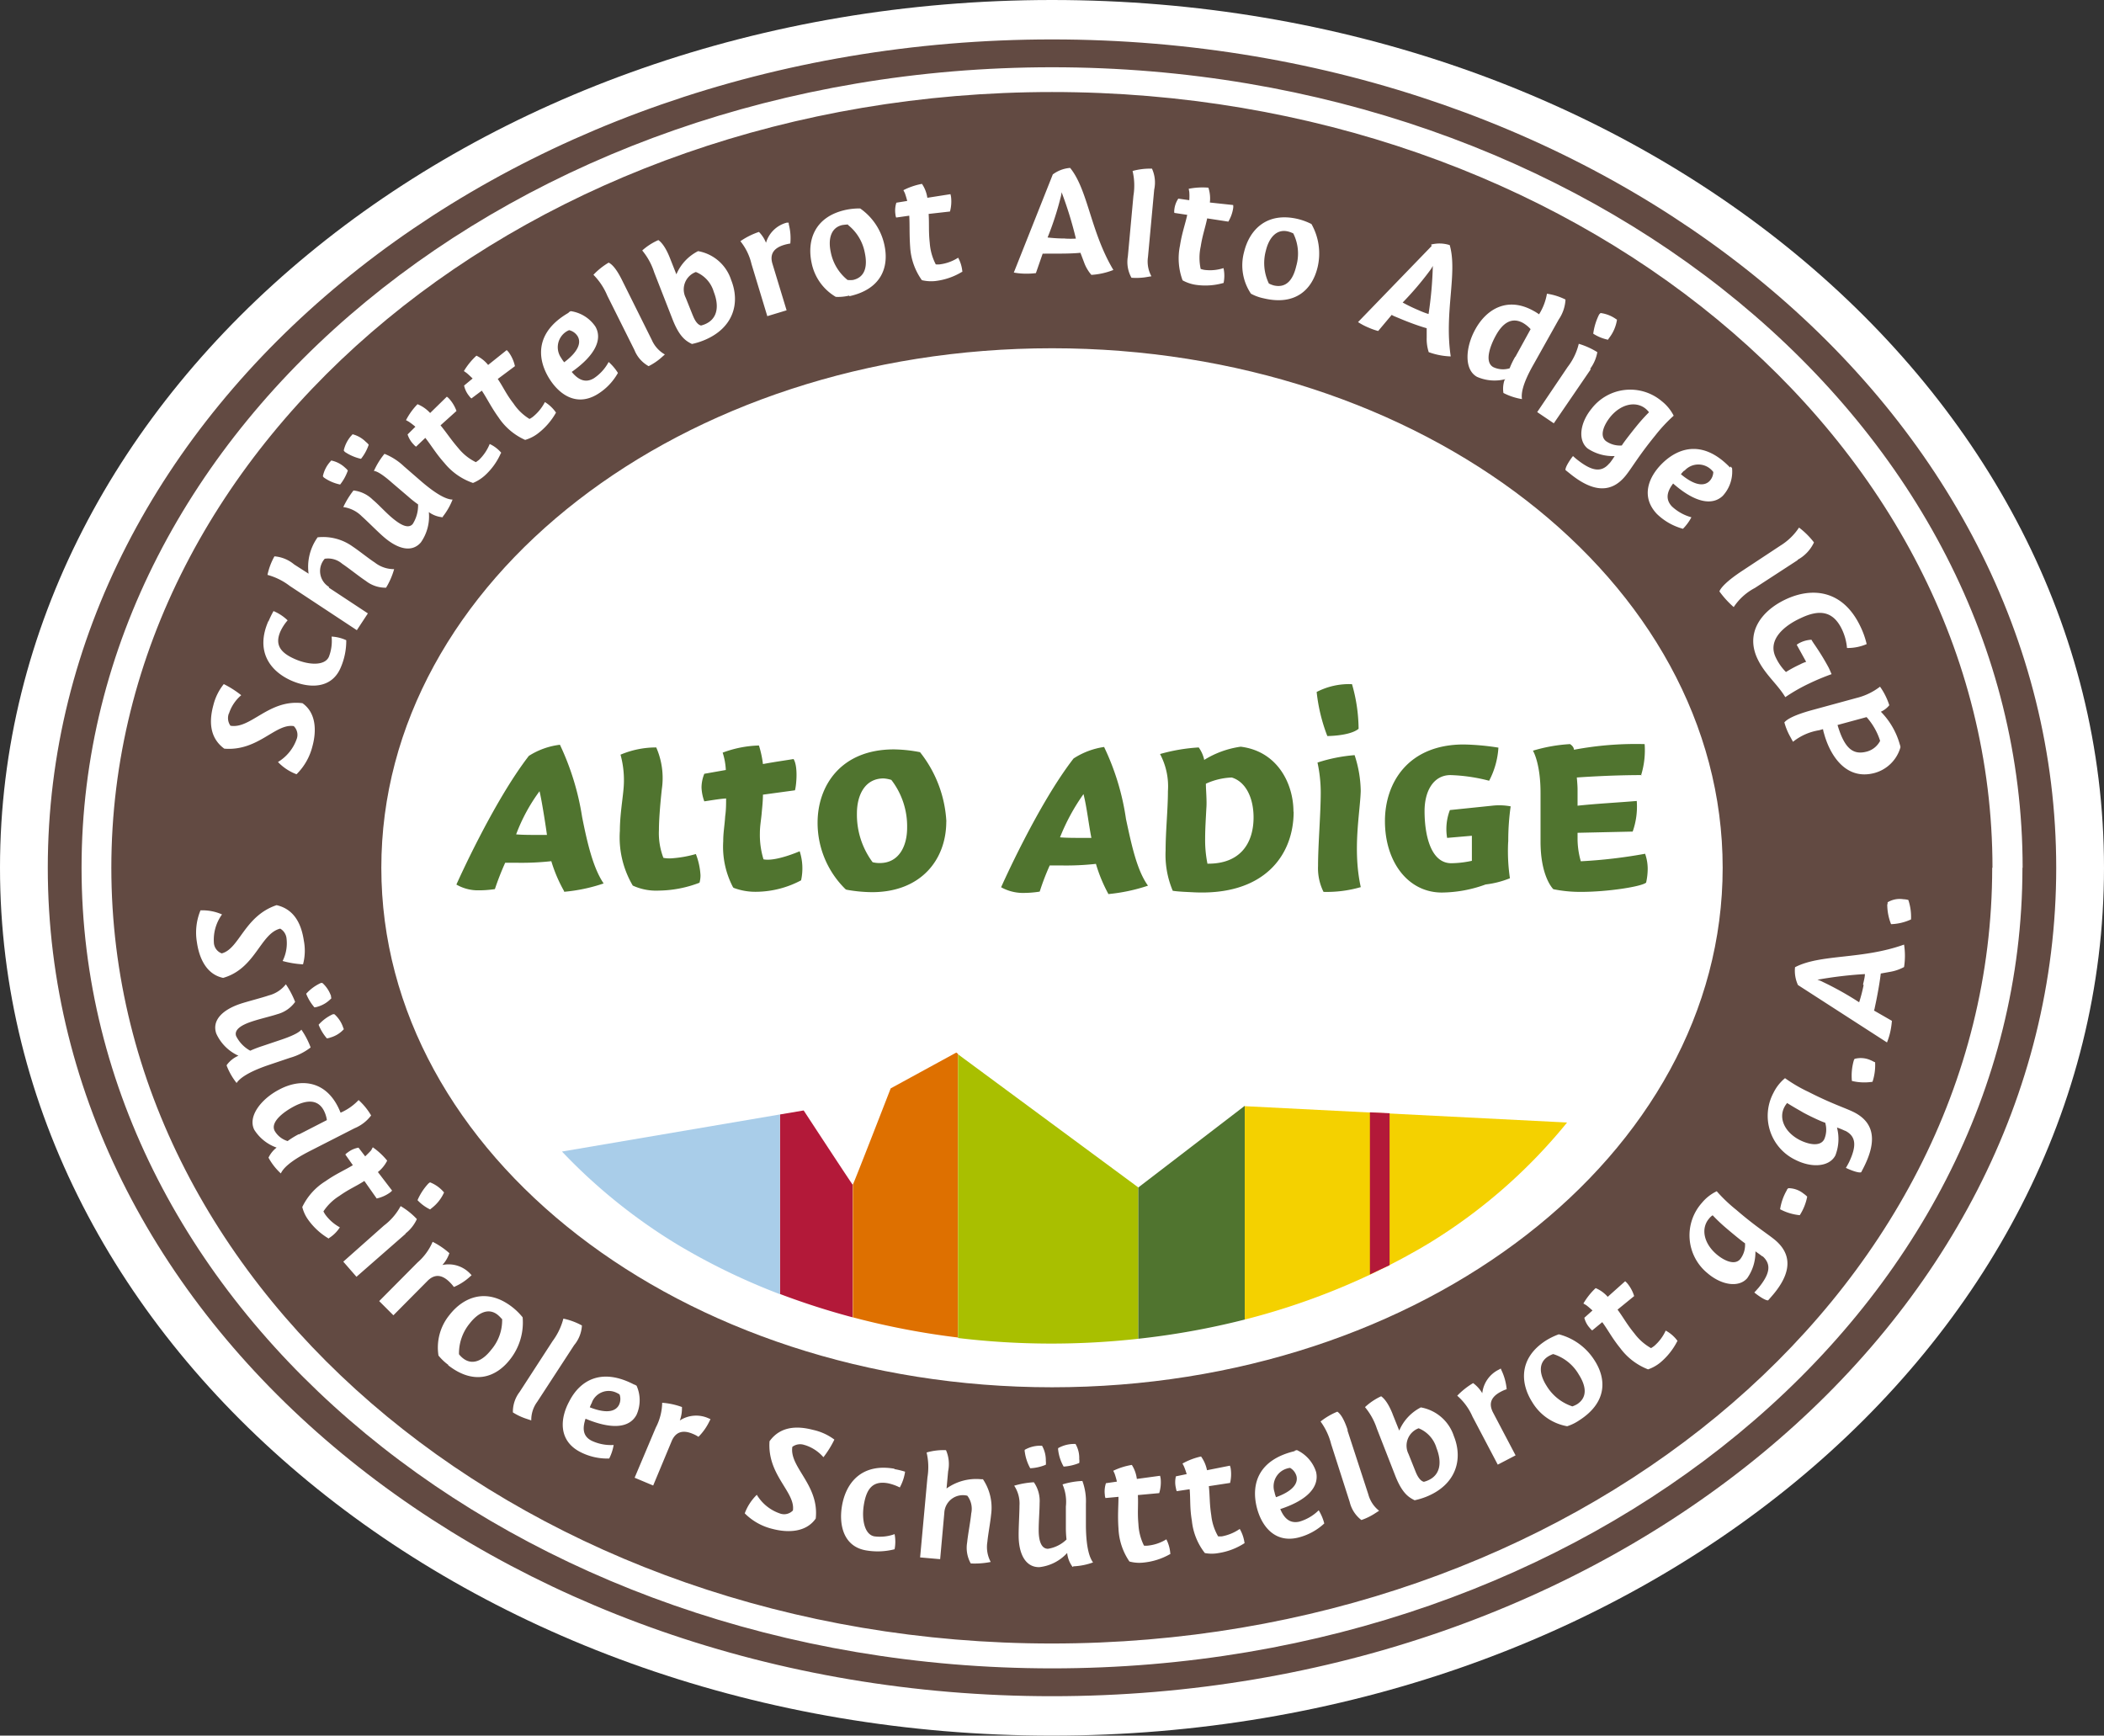<svg xmlns="http://www.w3.org/2000/svg" viewBox="0 0 226.77 187.09"><rect x="0" y="0" width="226.77" height="187.09" fill="#333333" stroke="none"/><defs><style>.cls-1{fill:#fff;}.cls-2{fill:#624a42;}.cls-3{fill:#a9cde9;}.cls-4{fill:#b31939;}.cls-5{fill:#de7000;}.cls-6{fill:#a9bf00;}.cls-7{fill:#50742f;}.cls-8{fill:#f4d100;}</style></defs><title>Element 1</title><g id="Ebene_2" data-name="Ebene 2"><g id="Ebene_1-2" data-name="Ebene 1"><path class="cls-1" d="M113.39,187.09c62.62,0,113.38-41.88,113.38-93.55S176,0,113.39,0,0,41.88,0,93.54s50.76,93.55,113.39,93.55Z"/><path class="cls-2" d="M221.62,93.54c0-49.31-48.46-89.29-108.23-89.29S5.15,44.23,5.15,93.54s48.46,89.3,108.24,89.3,108.23-40,108.23-89.3Zm-3.64,0c0,47.66-46.83,86.3-104.59,86.3S8.79,141.2,8.79,93.54,55.62,7.25,113.39,7.25,218,45.89,218,93.54Zm-3.23,0c0-46.18-45.38-83.62-101.36-83.62S12,47.36,12,93.54s45.38,83.62,101.36,83.62,101.36-37.43,101.36-83.62Zm-29.08,0c0,30.92-32.36,56-72.28,56s-72.29-25.07-72.29-56,32.36-56,72.29-56,72.28,25.06,72.28,56Z"/><path class="cls-3" d="M84.07,139.48V120.13l-23.5,4a60.18,60.18,0,0,0,12.55,10.09,70.14,70.14,0,0,0,10.95,5.29Z"/><path class="cls-4" d="M91.9,142V127.7c0,.07-5.28-8-5.28-8l-2.54.43v19.36A80.24,80.24,0,0,0,91.9,142Z"/><path class="cls-5" d="M103.26,144.19V113.61l-.19-.15L96,117.32s-4,10.31-4.08,10.37V142a83,83,0,0,0,11.36,2.18Z"/><path class="cls-6" d="M122.69,128l-19.43-14.35v30.58a84.65,84.65,0,0,0,19.43.08V128Z"/><path class="cls-7" d="M134.16,142.2v-23L122.69,128v16.31a83,83,0,0,0,11.47-2.07Z"/><path class="cls-8" d="M168.9,121l-34.74-1.76v23a74.87,74.87,0,0,0,17.44-6.84c.63-.36,1.28-.7,1.9-1.08l.75-.45A58.32,58.32,0,0,0,168.9,121Z"/><path class="cls-4" d="M149.77,136.34V120l-2.12-.1v17.48c.72-.34,1.42-.69,2.12-1Z"/><path class="cls-7" d="M176.87,83.59a9.12,9.12,0,0,0,.39-3.38,35.81,35.81,0,0,0-7.62.61c0-.36-.42-.61-.42-.61a17.16,17.16,0,0,0-4,.71s.82,1.31.82,4.55v5.25c0,3.84,1.38,5.13,1.38,5.13a14.52,14.52,0,0,0,3,.29c2.82,0,6.49-.56,7-1a7,7,0,0,0,.17-1.5,4.92,4.92,0,0,0-.28-1.61,54.22,54.22,0,0,1-6.93.81,8.91,8.91,0,0,1-.35-2.39v-.68l5.94-.13a8.06,8.06,0,0,0,.44-3.3c-2,.17-4.34.29-6.38.51v-1.8c0-.4-.08-1.24-.08-1.24s3.45-.26,7-.26Zm-14.31,7.13a26.38,26.38,0,0,1,.26-3.8,6.69,6.69,0,0,0-2-.07l-4.55.47a5.73,5.73,0,0,0-.3,3l2.67-.23v.6c0,.89,0,1.52,0,2.1a10.78,10.78,0,0,1-2.22.26c-2.2,0-2.88-3-2.88-5.62,0-2.22,1-3.88,2.79-3.88a18.69,18.69,0,0,1,4.17.61,8.84,8.84,0,0,0,1-3.57,26.61,26.61,0,0,0-3.74-.34c-6,0-8.49,4.14-8.49,8.26,0,4.41,2.5,7.7,6.13,7.7a14,14,0,0,0,4.72-.87,10.09,10.09,0,0,0,2.62-.67,20.06,20.06,0,0,1-.19-3.91Zm-15.9,4.89c-.89-4.07-.07-8,0-10.34A12.83,12.83,0,0,0,146,81.4a17.22,17.22,0,0,0-4,.8,15.38,15.38,0,0,1,.35,3.2c0,2.36-.29,5.63-.29,7.95a5.71,5.71,0,0,0,.59,2.79,13.19,13.19,0,0,0,4.07-.53Zm-3.6-16.27s2.43,0,3.37-.78a17.72,17.72,0,0,0-.71-4.81,7.6,7.6,0,0,0-3.81.84,18.59,18.59,0,0,0,1.15,4.75Zm-3.65,8.15c0-3-1.71-6.51-5.69-7a10.13,10.13,0,0,0-3.94,1.43l0-.07a3.7,3.7,0,0,0-.58-1.28,19.31,19.31,0,0,0-4.17.71,7.41,7.41,0,0,1,.85,4c0,2-.25,4.25-.25,6.4a9.94,9.94,0,0,0,.77,4.34c.6.1,1.59.13,2.15.16,7.72.42,10.88-4,10.88-8.68Zm-4.3.61c0,2.79-1.42,5-4.88,5l-.09,0a12.82,12.82,0,0,1-.25-2.69c0-1.12.08-2.23.13-3.27.07-.82-.05-2-.05-2.66a7.32,7.32,0,0,1,2.79-.67c1.51.46,2.35,2.19,2.35,4.31Zm-15.7,8.28a19,19,0,0,0,4.32-.91c-1.19-1.65-1.76-4.34-2.37-7.18A26.76,26.76,0,0,0,119,80.52a8.16,8.16,0,0,0-3.29,1.24c-3.88,5-7.81,13.88-7.81,13.88a4.87,4.87,0,0,0,2.16.61,11.12,11.12,0,0,0,2-.14,26,26,0,0,1,1.08-2.82l1.25,0a29.22,29.22,0,0,0,3.73-.17,16.43,16.43,0,0,0,1.34,3.24Zm-1.73-6.06h-1c-.84,0-1.77,0-2.43-.06a21.87,21.87,0,0,1,2.53-4.66c.36,1.42.55,3.21.85,4.72ZM102,88.56a13.14,13.14,0,0,0-2.84-7.48,15.59,15.59,0,0,0-2.82-.3c-5.73,0-8.22,3.94-8.22,7.9a10,10,0,0,0,3,7.16l.09.06a15.85,15.85,0,0,0,2.78.27c5.27,0,8-3.5,8-7.61Zm-4.23.67c0,2-.9,3.8-2.94,3.8a2.87,2.87,0,0,1-.78-.09,8.57,8.57,0,0,1-1.69-5.26c0-2,.88-3.77,2.87-3.77a3.56,3.56,0,0,1,.84.16,8.18,8.18,0,0,1,1.7,5.16ZM86.34,94.9a6,6,0,0,0-.15-3.14s-2.6,1.14-3.9.87a9,9,0,0,1-.39-2.8c0-.83.14-1.44.21-2.35.06-.61.12-1.24.12-1.82l3.45-.47c.13-.41.37-2.53-.15-3.37-1.23.2-2,.3-3.3.54a11.21,11.21,0,0,0-.43-2,12,12,0,0,0-3.91.77A7.18,7.18,0,0,1,78.23,83l-2.32.41a4,4,0,0,0-.3,1.48,4.94,4.94,0,0,0,.3,1.49c.57-.08,1.71-.28,2.35-.31,0,.6,0,1.24-.1,1.92-.06,1-.21,1.72-.21,2.69A9.39,9.39,0,0,0,79,95.63l.06.07a6.61,6.61,0,0,0,2.4.43,10.46,10.46,0,0,0,4.87-1.23Zm-10.94.23a3.06,3.06,0,0,0,.1-.78A7.45,7.45,0,0,0,75,92.06a12.57,12.57,0,0,1-2.73.47,3.47,3.47,0,0,1-.77-.06,7.42,7.42,0,0,1-.48-3c0-1,.11-2.53.31-4.39a8.23,8.23,0,0,0-.6-4.51,9.81,9.81,0,0,0-3.85.78,10.38,10.38,0,0,1,.31,3.84c-.11,1.17-.38,2.79-.38,4.37a10.23,10.23,0,0,0,1.39,5.9,6.05,6.05,0,0,0,2.82.54,12.55,12.55,0,0,0,4.35-.84Zm-14.6,1a18.21,18.21,0,0,0,4.26-.9c-1.13-1.66-1.76-4.34-2.32-7.17a28.35,28.35,0,0,0-2.39-7.78A8,8,0,0,0,57,81.48c-3.87,5-7.81,13.87-7.81,13.87a4.65,4.65,0,0,0,2.15.62,11.73,11.73,0,0,0,2-.13A29.51,29.51,0,0,1,54.45,93l1.25,0a29.15,29.15,0,0,0,3.72-.17,15.65,15.65,0,0,0,1.38,3.23ZM59,90h-1c-.8,0-1.7,0-2.37-.06a19,19,0,0,1,2.52-4.65c.27,1.08.77,4.41.8,4.71Z"/><path class="cls-1" d="M30.89,101.23a4.27,4.27,0,0,1-.43,2.36,10.38,10.38,0,0,0,2.2.36,5.71,5.71,0,0,0,.09-2.54c-.24-1.64-.93-3.38-2.94-3.84-3.48,1.17-4,4.7-5.91,5.2a1.3,1.3,0,0,1-.85-1.2,4.65,4.65,0,0,1,.88-3,5.27,5.27,0,0,0-2.32-.44,6.27,6.27,0,0,0-.39,3.42c.24,1.69,1,3.48,2.83,3.86,3.5-1,4-4.78,6.15-5.31a1.39,1.39,0,0,1,.69,1.15Zm-6.46,13.64a7.16,7.16,0,0,0,1.07,1.87c.3-.44,1.08-1.13,3.46-1.94l2.28-.77a6.55,6.55,0,0,0,2.24-1.12,8.5,8.5,0,0,0-1-1.92c-.14.18-.56.54-2.16,1.08l-2.08.7a12.47,12.47,0,0,0-1.27.49,3.67,3.67,0,0,1-1.52-1.58c-.25-.73.68-1.22,1.62-1.54s2.08-.57,2.83-.82A3.46,3.46,0,0,0,31.81,108a9.48,9.48,0,0,0-1-1.9,3.41,3.41,0,0,1-1.84,1.2c-.75.26-2.34.66-3.11.92-1.82.62-3.05,1.73-2.55,3.19a4.79,4.79,0,0,0,2.39,2.39,3.08,3.08,0,0,0-1.26,1Zm11.27-7.44a3.36,3.36,0,0,0-.94-1.46.32.32,0,0,0-.2,0A4.85,4.85,0,0,0,33,107.12a5.14,5.14,0,0,0,.89,1.47,1.75,1.75,0,0,0,.4-.09,3.21,3.21,0,0,0,1.43-.9l-.06-.17ZM37,110.8a3.36,3.36,0,0,0-.94-1.46.36.36,0,0,0-.21,0,4.68,4.68,0,0,0-1.51,1.12,5.14,5.14,0,0,0,.89,1.47,1.68,1.68,0,0,0,.41-.1,3.07,3.07,0,0,0,1.42-.89L37,110.8Zm-4.8,11.46A9,9,0,0,0,31,123a2.41,2.41,0,0,1-1.39-1.09c-.53-1,1.09-2.14,2.14-2.68,1.35-.69,2.54-.73,3.17.51a3.22,3.22,0,0,1,.31,1l-3,1.54Zm-2.38,1.44a3,3,0,0,0-.88,1.09,6.55,6.55,0,0,0,1.33,1.7c.22-.49.9-1.28,3.14-2.42l4.8-2.45A4.27,4.27,0,0,0,40,120.24a7,7,0,0,0-1.35-1.66,5.9,5.9,0,0,1-1.94,1.36c-.09-.2-.17-.41-.3-.66-1.47-2.88-4.12-3-6.3-1.84-1.94,1-3.44,2.9-2.7,4.35a4.69,4.69,0,0,0,2.39,1.91Zm5.64,9.76a3.8,3.8,0,0,0,1.17-1.16,4.75,4.75,0,0,1-1.56-1.36,2.6,2.6,0,0,1-.21-.36,5.61,5.61,0,0,1,1.72-1.67c1.06-.75,1.74-1,2.69-1.61l1.33,1.89a3.9,3.9,0,0,0,1.39-.61,1.41,1.41,0,0,0,.27-.24l-1.53-2a3.67,3.67,0,0,0,1-1.23,7.63,7.63,0,0,0-1.55-1.44L40,124c-.14.16-.37.39-.64.65l-.72-.94a2.61,2.61,0,0,0-1.15.51,1.17,1.17,0,0,0-.27.23l.81,1.15c-.87.54-1.8.92-2.94,1.72a6.66,6.66,0,0,0-2.51,2.79,4,4,0,0,0,.62,1.35,7.24,7.24,0,0,0,2.23,2.05Zm8.25-.5a4.2,4.2,0,0,0,1.22-1.55,7.88,7.88,0,0,0-1.75-1.4,6.44,6.44,0,0,1-1.8,2.1L37,136l1.42,1.63L43.71,133Zm4.07-4.51a3.7,3.7,0,0,0-1.43-1,1.29,1.29,0,0,0-.18.13A6.3,6.3,0,0,0,45,129.37a4.57,4.57,0,0,0,1.36,1l.14-.12a4.37,4.37,0,0,0,1.36-1.71l-.11-.13Zm.67,6.65a8.23,8.23,0,0,0-1.82-1.24A6.16,6.16,0,0,1,45,136.09l-4.13,4.16,1.53,1.53,3.68-3.71c.78-.78,1.58-.67,2.39.14a4.17,4.17,0,0,1,.45.52,6,6,0,0,0,1.73-1.11l.18-.16-.15-.16a3.2,3.2,0,0,0-3-.94,3.61,3.61,0,0,0,.75-1.26Zm5.67,7.07a4.89,4.89,0,0,1-1.18,3.33c-.86,1.11-2,1.76-3.07.89a2.62,2.62,0,0,1-.4-.41,5.09,5.09,0,0,1,1.17-3.34c.88-1.12,2-1.71,3-.91a3.52,3.52,0,0,1,.44.44Zm-5.81,5c2.73,2.13,5.11,1.36,6.67-.64A6.41,6.41,0,0,0,56.33,142a6.84,6.84,0,0,0-1.1-1.09c-2.73-2.13-5.24-1.14-6.78.83a5.55,5.55,0,0,0-1.19,4.38,5.71,5.71,0,0,0,1.05,1ZM61.88,145a3.62,3.62,0,0,0,.84-2.12,7.19,7.19,0,0,0-2-.74,7,7,0,0,1-1.16,2.42L56,150.05a3.5,3.5,0,0,0-.72,2.2,6.51,6.51,0,0,0,1.35.65l.63.21a3.28,3.28,0,0,1,.64-2L61.88,145Zm6.47,4.25c-3.55-1.86-5.85-.44-7,1.82-1,1.85-1.17,4.21,1.16,5.43a6.35,6.35,0,0,0,3.15.72,5.08,5.08,0,0,0,.48-1.46,4.86,4.86,0,0,1-2.36-.45c-1-.5-1-1.38-.67-2.38,3,1.25,4.79.92,5.5-.43a3.84,3.84,0,0,0,0-3.13l-.22-.12Zm-4.55,1.91a1.94,1.94,0,0,1,2.71-1,1.28,1.28,0,0,1,.27.16,1.45,1.45,0,0,1-.07,1.13c-.4.76-1.44.92-3.14.25a3.42,3.42,0,0,1,.23-.51Zm9.73.52a7.86,7.86,0,0,0-2.16-.47,6,6,0,0,1-.69,2.68l-2.28,5.4,2,.84,2-4.8c.43-1,1.21-1.22,2.27-.77a3.51,3.51,0,0,1,.61.32,6.12,6.12,0,0,0,1.19-1.69l.11-.21-.2-.09a3.23,3.23,0,0,0-3.11.23,3.76,3.76,0,0,0,.23-1.44Zm13.22,4.09a4.37,4.37,0,0,1,2,1.31,11,11,0,0,0,1.18-1.9,5.94,5.94,0,0,0-2.31-1.05c-1.61-.42-3.48-.45-4.68,1.23-.26,3.66,2.81,5.47,2.52,7.46a1.31,1.31,0,0,1-1.44.31,4.65,4.65,0,0,1-2.45-2,5.42,5.42,0,0,0-1.3,2,6.28,6.28,0,0,0,3,1.68c1.65.43,3.61.38,4.65-1.12.4-3.63-2.87-5.53-2.52-7.73a1.4,1.4,0,0,1,1.33-.19Zm9.65,2.55c-3.44-.6-5.2,1.4-5.65,4-.35,2.05.16,4.38,2.58,4.8a7.35,7.35,0,0,0,3.09-.12,4.32,4.32,0,0,0,0-1.63,4.6,4.6,0,0,1-2.18.24c-1.08-.19-1.4-1.88-1.12-3.48s.91-2.53,2.55-2.25a5.16,5.16,0,0,1,1.31.46,5,5,0,0,0,.57-1.7,9,9,0,0,0-1.15-.28Zm5.38,4.74a2,2,0,0,1,2.48-1.83,2.32,2.32,0,0,1,.42,1.91c-.08.85-.36,2.29-.44,3.12a3.44,3.44,0,0,0,.39,2.27,8.71,8.71,0,0,0,2.15-.16,3.4,3.4,0,0,1-.36-2.17c.07-.77.32-2.09.4-2.92a5.5,5.5,0,0,0-.88-3.83l-.22,0a5.48,5.48,0,0,0-3.7,1l.17-1.86a3.76,3.76,0,0,0-.23-2.27,6.5,6.5,0,0,0-2.09.25,6.87,6.87,0,0,1,.09,2.69l-.79,8.62,2.16.19.45-5Zm13.92,5.78a7.06,7.06,0,0,0,2.11-.42c-.32-.43-.74-1.39-.77-3.9l0-2.41a6.31,6.31,0,0,0-.38-2.47,8.31,8.31,0,0,0-2.14.37,4.74,4.74,0,0,1,.36,2.39l0,2.2a11.1,11.1,0,0,0,.07,1.35,3.69,3.69,0,0,1-2,1c-.78,0-1-1-1-2s.1-2.14.1-2.94a3.51,3.51,0,0,0-.62-2.23,9.14,9.14,0,0,0-2.12.37,3.45,3.45,0,0,1,.57,2.13c0,.79-.1,2.42-.09,3.23,0,1.93.7,3.44,2.23,3.42a4.76,4.76,0,0,0,3-1.53,3,3,0,0,0,.59,1.51Zm-3.57-13a3.34,3.34,0,0,0-1.68.44.42.42,0,0,0,0,.21,5,5,0,0,0,.59,1.78,4.94,4.94,0,0,0,1.68-.38,1.59,1.59,0,0,0,0-.41,3.19,3.19,0,0,0-.41-1.64Zm3.6-.19a3.47,3.47,0,0,0-1.68.45.58.58,0,0,0,0,.2,4.78,4.78,0,0,0,.59,1.79,5.25,5.25,0,0,0,1.68-.39,1.29,1.29,0,0,0,0-.42,3,3,0,0,0-.4-1.63Zm10.41,11.88a4,4,0,0,0-.43-1.6,4.69,4.69,0,0,1-2,.68,1.87,1.87,0,0,1-.41,0,5.75,5.75,0,0,1-.6-2.32c-.12-1.29,0-2-.06-3.13l2.3-.21a4,4,0,0,0,.16-1.52,2.08,2.08,0,0,0-.07-.35l-2.5.34a3.66,3.66,0,0,0-.54-1.51,7.31,7.31,0,0,0-2,.63l.14.3a7.77,7.77,0,0,1,.25.87l-1.18.17a2.82,2.82,0,0,0-.12,1.25.94.94,0,0,0,.07.35l1.4-.13c0,1-.1,2,0,3.4a6.78,6.78,0,0,0,1.18,3.57,4,4,0,0,0,1.48.12,7.16,7.16,0,0,0,2.89-.91Zm8-1.16a4.05,4.05,0,0,0-.52-1.56,5,5,0,0,1-1.92.8,2.82,2.82,0,0,1-.41,0,5.73,5.73,0,0,1-.74-2.28c-.2-1.28-.14-2-.26-3.13l2.29-.35a4.12,4.12,0,0,0,.07-1.52,1.55,1.55,0,0,0-.09-.34l-2.47.49a3.79,3.79,0,0,0-.64-1.48,7.36,7.36,0,0,0-2,.76l.15.29a7.75,7.75,0,0,1,.3.85l-1.16.24a2.68,2.68,0,0,0,0,1.26,1.4,1.4,0,0,0,.09.34l1.39-.21c.1,1,0,2,.24,3.39a6.75,6.75,0,0,0,1.4,3.49,4.07,4.07,0,0,0,1.48,0,7.12,7.12,0,0,0,2.83-1.09Zm5.41-9.95c-3.91.93-4.7,3.51-4.11,6,.48,2,1.89,3.94,4.45,3.33a6.36,6.36,0,0,0,2.84-1.53,5.15,5.15,0,0,0-.6-1.42,4.91,4.91,0,0,1-2.07,1.22c-1.06.25-1.67-.39-2.07-1.35,3.05-1,4.21-2.47,3.86-4a3.9,3.9,0,0,0-2.07-2.36l-.23.06Zm-2.18,4.43a2,2,0,0,1,1.37-2.56,1.39,1.39,0,0,1,.31-.06,1.49,1.49,0,0,1,.69.9c.19.83-.49,1.64-2.21,2.26a3,3,0,0,1-.16-.54Zm7.89-6.68c-.44-1.34-.84-1.81-1.12-2a7.46,7.46,0,0,0-1.81,1.06,7,7,0,0,1,1.14,2.43l2,6.24a3.46,3.46,0,0,0,1.26,1.95,6.57,6.57,0,0,0,1.35-.64l.56-.36a3.33,3.33,0,0,1-1.16-1.76l-2.26-6.93Zm7.31,4.46-.76-1.9a2,2,0,0,1,1.09-2.77,3.29,3.29,0,0,1,1.93,2.14c.53,1.35.55,2.89-1,3.51a3,3,0,0,1-.36.12c-.22-.05-.56-.25-.9-1.1Zm-2.47-6.2c-.52-1.31-1-1.75-1.24-1.92a6.58,6.58,0,0,0-1.74,1.17A7.09,7.09,0,0,1,148.4,154l2,5.12c.74,1.87,1.45,2.29,2.07,2.6a7.89,7.89,0,0,0,1.23-.37c3.26-1.3,4-4.06,3-6.54a4.58,4.58,0,0,0-3.56-3.1,5,5,0,0,0-2.33,2.5l-.73-1.82Zm8.69-3.35a8.24,8.24,0,0,0-1.73,1.37,6.3,6.3,0,0,1,1.64,2.24l2.73,5.19,1.92-1-2.43-4.62c-.52-1-.17-1.71.84-2.24a3.61,3.61,0,0,1,.63-.27,6,6,0,0,0-.54-2l-.1-.23-.19.11a3.22,3.22,0,0,0-1.8,2.55,3.65,3.65,0,0,0-1-1.1Zm8.61-3.12a4.84,4.84,0,0,1,2.76,2.2c.76,1.19,1,2.43-.17,3.2a2.91,2.91,0,0,1-.52.24,5.12,5.12,0,0,1-2.77-2.2c-.77-1.2-.95-2.47.14-3.17a2.93,2.93,0,0,1,.56-.27Zm2.83,7.13c2.91-1.87,3-4.37,1.59-6.51a6.45,6.45,0,0,0-3.81-2.75,7.31,7.31,0,0,0-1.4.68c-2.9,1.87-2.79,4.57-1.44,6.67a5.49,5.49,0,0,0,3.74,2.56,5,5,0,0,0,1.32-.65Zm10.55-8.58a3.81,3.81,0,0,0-1.25-1.08,4.84,4.84,0,0,1-1.24,1.66,4,4,0,0,1-.34.23,5.8,5.8,0,0,1-1.8-1.59c-.82-1-1.14-1.65-1.81-2.56l1.79-1.46a4,4,0,0,0-.72-1.35,1.89,1.89,0,0,0-.25-.25l-1.88,1.68a3.57,3.57,0,0,0-1.3-.94,7.38,7.38,0,0,0-1.32,1.66l.29.17c.17.12.41.33.69.58l-.88.79a2.54,2.54,0,0,0,.6,1.11,1.13,1.13,0,0,0,.25.25l1.08-.89c.61.82,1.06,1.72,1.94,2.8a6.79,6.79,0,0,0,3,2.29,4.29,4.29,0,0,0,1.3-.72,7.34,7.34,0,0,0,1.88-2.38ZM184.59,131a17.84,17.84,0,0,0,1.41,1.34c.22.19,1.66,1.41,2.08,1.68a2.51,2.51,0,0,1-.52,1.71c-.63.73-1.83.1-2.58-.55-1.37-1.19-1.67-2.79-.77-3.83a1.57,1.57,0,0,1,.38-.35Zm5.38,4.41c1,.9.76,1.94-.42,3.39-.16.18-.33.38-.47.52.18.16,1.14.89,1.49.85l.34-.39c1.77-2,2.61-4.2.47-6.06-.77-.66-2.11-1.46-4.25-3.31a16.56,16.56,0,0,1-2.1-2,4.67,4.67,0,0,0-1.59,1.24,5.26,5.26,0,0,0,.58,7.58c1.53,1.32,3.39,1.59,4.29.56a4.87,4.87,0,0,0,.89-2.9c.43.3.61.43.77.56Zm2.63-7.14a5.92,5.92,0,0,0-.74,2.08,5.68,5.68,0,0,0,2.12.64,5.68,5.68,0,0,0,.8-2,3,3,0,0,0-.41-.34,2.6,2.6,0,0,0-1.63-.57s-.1.11-.14.15Zm0-9.38c.9.56,1.34.79,1.69,1s1.95,1,2.43,1.13a2.6,2.6,0,0,1-.1,1.78c-.44.86-1.75.54-2.64.09-1.61-.83-2.29-2.31-1.67-3.53a2.4,2.4,0,0,1,.29-.44Zm6.28,3c1.22.62,1.21,1.7.41,3.39-.11.21-.23.44-.34.61.22.11,1.32.6,1.65.47l.24-.46c1.23-2.4,1.53-4.7-1-6-.91-.46-2.4-.91-4.92-2.2a16,16,0,0,1-2.53-1.48,4.79,4.79,0,0,0-1.25,1.59,5.26,5.26,0,0,0,2.38,7.22c1.8.91,3.68.73,4.3-.49a4.88,4.88,0,0,0,.17-3,8.28,8.28,0,0,1,.88.36Zm.92-7.57a5.93,5.93,0,0,0-.2,2.2,5.76,5.76,0,0,0,2.22.09,5.77,5.77,0,0,0,.28-2.11c-.08,0-.28-.14-.49-.22a2.58,2.58,0,0,0-1.72-.14.6.6,0,0,0-.09.18Zm-6-8.13,9.58,6.18a7.26,7.26,0,0,0,.38-1.26,8.62,8.62,0,0,0,.15-1.07l-1.93-1.11a1.23,1.23,0,0,0,.08-.29l.16-.76c.2-1,.39-2.07.49-2.94l1-.18a4.84,4.84,0,0,0,1.51-.52,7.84,7.84,0,0,0,0-2.42c-4.53,1.63-9,1-11.75,2.44a3.67,3.67,0,0,0,.32,1.93Zm7.06,0a16.55,16.55,0,0,1-.48,1.85,33.88,33.88,0,0,0-3.91-2.19,3,3,0,0,0-.59-.24A43.13,43.13,0,0,1,201,105c0,.33-.13.79-.2,1.13Zm2.55-8.73a5.73,5.73,0,0,0,.41,2.16,5.59,5.59,0,0,0,2.15-.51,5.72,5.72,0,0,0-.29-2.1,2.49,2.49,0,0,0-.54-.08,2.54,2.54,0,0,0-1.69.33.88.88,0,0,0,0,.2Z"/><path class="cls-1" d="M24.67,76.94a4.34,4.34,0,0,1,1.33-2,10.65,10.65,0,0,0-1.88-1.2A5.88,5.88,0,0,0,23,76c-.44,1.61-.49,3.48,1.17,4.7,3.66.3,5.5-2.74,7.49-2.43a1.31,1.31,0,0,1,.3,1.44,4.72,4.72,0,0,1-2,2.43,5.35,5.35,0,0,0,2,1.32,6.4,6.4,0,0,0,1.71-3c.45-1.64.43-3.6-1.07-4.66-3.62-.45-5.56,2.8-7.76,2.43a1.41,1.41,0,0,1-.17-1.33Zm4.26-10c-1.41,3.2.11,5.38,2.48,6.43,1.92.84,4.3.9,5.29-1.36a7.24,7.24,0,0,0,.62-3,4.3,4.3,0,0,0-1.58-.39,4.73,4.73,0,0,1-.29,2.17c-.44,1-2.16.91-3.65.26s-2.24-1.49-1.57-3A5,5,0,0,1,31,66.87a4.94,4.94,0,0,0-1.52-1A10.72,10.72,0,0,0,28.93,67Zm6.52-3.68A2,2,0,0,1,35,60.23a2.32,2.32,0,0,1,1.88.54c.71.47,1.85,1.39,2.55,1.85a3.43,3.43,0,0,0,2.18.73,8.07,8.07,0,0,0,.87-2,3.33,3.33,0,0,1-2.08-.71c-.65-.42-1.69-1.26-2.38-1.72a5.46,5.46,0,0,0-3.79-1l-.12.18a5.47,5.47,0,0,0-.85,3.74l-1.56-1a3.76,3.76,0,0,0-2.12-.87,7,7,0,0,0-.75,2,6.92,6.92,0,0,1,2.4,1.19l7.23,4.77,1.19-1.81-4.2-2.77Zm12.26-7.55a7.3,7.3,0,0,0,1.07-1.86c-.53,0-1.52-.36-3.42-2l-1.82-1.58a6.59,6.59,0,0,0-2.1-1.35,8.11,8.11,0,0,0-1.14,1.85c.22,0,.75.2,2,1.31L44,53.53a11.56,11.56,0,0,0,1.06.84,3.74,3.74,0,0,1-.58,2.12c-.51.58-1.41,0-2.16-.62s-1.54-1.51-2.14-2a3.51,3.51,0,0,0-2.08-1A9.37,9.37,0,0,0,37,54.66a3.46,3.46,0,0,1,2,1c.6.53,1.74,1.69,2.36,2.22,1.45,1.26,3,1.75,4,.59a4.86,4.86,0,0,0,.86-3.27,2.91,2.91,0,0,0,1.52.56ZM35.58,49.78a3.4,3.4,0,0,0-.78,1.55.49.49,0,0,0,.13.16,4.73,4.73,0,0,0,1.73.74,5.16,5.16,0,0,0,.83-1.51,1.74,1.74,0,0,0-.29-.3,3.07,3.07,0,0,0-1.5-.78l-.12.14ZM37.83,47a3.62,3.62,0,0,0-.78,1.55.62.62,0,0,0,.13.17,5.14,5.14,0,0,0,1.73.74,5,5,0,0,0,.83-1.52,1.56,1.56,0,0,0-.3-.3A3.11,3.11,0,0,0,38,46.81l-.12.14Zm16.24,1.86a3.67,3.67,0,0,0-1.29-1,5,5,0,0,1-1.16,1.72l-.33.24a5.56,5.56,0,0,1-1.88-1.5c-.86-1-1.21-1.59-1.93-2.47l1.72-1.55a4,4,0,0,0-.78-1.31,1.45,1.45,0,0,0-.26-.23l-1.8,1.76A3.79,3.79,0,0,0,45,43.57a7.29,7.29,0,0,0-1.24,1.72l.29.16a7.36,7.36,0,0,1,.72.55l-.84.83a2.72,2.72,0,0,0,.65,1.08,1.56,1.56,0,0,0,.26.24l1-.95c.64.8,1.13,1.67,2.06,2.71a6.81,6.81,0,0,0,3.08,2.15,4.43,4.43,0,0,0,1.26-.79,7.07,7.07,0,0,0,1.76-2.46Zm5.86-4.38a4,4,0,0,0-1.2-1.14,5,5,0,0,1-1.32,1.61,2.39,2.39,0,0,1-.34.21,5.58,5.58,0,0,1-1.73-1.67c-.78-1-1.06-1.7-1.69-2.64l1.85-1.38A4,4,0,0,0,54.85,38a1.63,1.63,0,0,0-.24-.26l-2,1.6a3.61,3.61,0,0,0-1.26-1A7.36,7.36,0,0,0,50,40l.27.19c.17.13.4.35.67.61l-.92.76a2.62,2.62,0,0,0,.55,1.13,1.28,1.28,0,0,0,.24.26l1.12-.84c.57.85,1,1.77,1.8,2.88a6.74,6.74,0,0,0,2.87,2.43,4.14,4.14,0,0,0,1.33-.66,7.36,7.36,0,0,0,2-2.29Zm1.36-10.77c-3.47,2-3.47,4.73-2.19,6.93,1.06,1.81,2.95,3.23,5.22,1.9A6.27,6.27,0,0,0,66.6,40.2a5.35,5.35,0,0,0-1-1.18A4.84,4.84,0,0,1,64,40.78c-.94.56-1.71.12-2.38-.69,2.63-1.85,3.31-3.58,2.55-4.89a3.87,3.87,0,0,0-2.66-1.66l-.21.12Zm-.8,4.88a2,2,0,0,1,.57-2.86,1.82,1.82,0,0,1,.28-.14,1.48,1.48,0,0,1,.92.66c.43.74,0,1.71-1.45,2.8a3.19,3.19,0,0,1-.32-.46ZM67,30.11c-.63-1.25-1.1-1.66-1.4-1.8a7.64,7.64,0,0,0-1.64,1.31,7.06,7.06,0,0,1,1.49,2.24l2.93,5.87a3.43,3.43,0,0,0,1.53,1.74,6.44,6.44,0,0,0,1.25-.82l.5-.44a3.34,3.34,0,0,1-1.41-1.57L67,30.11ZM74.67,34l-.76-1.9A2,2,0,0,1,75,29.32a3.29,3.29,0,0,1,1.93,2.14c.53,1.34.55,2.89-1,3.51a3.16,3.16,0,0,1-.37.12c-.22-.05-.56-.25-.89-1.1Zm-2.47-6.2c-.52-1.31-1-1.75-1.24-1.92A6.43,6.43,0,0,0,69.22,27a7.09,7.09,0,0,1,1.29,2.36l2,5.12c.74,1.87,1.44,2.29,2.07,2.6a7.7,7.7,0,0,0,1.22-.37c3.27-1.3,4-4.06,3-6.54a4.58,4.58,0,0,0-3.56-3.1,5,5,0,0,0-2.34,2.5l-.72-1.82ZM81.8,25a7.93,7.93,0,0,0-2,1A6.15,6.15,0,0,1,81,28.47l1.7,5.61,2.08-.63-1.52-5c-.33-1.07.15-1.72,1.25-2.05a4.84,4.84,0,0,1,.67-.15,5.93,5.93,0,0,0-.16-2.05L85,24,84.8,24a3.17,3.17,0,0,0-2.24,2.17A3.51,3.51,0,0,0,81.8,25Zm9.6-.75a5,5,0,0,1,1.81,3c.29,1.37.09,2.63-1.28,2.93a3,3,0,0,1-.58,0,5.11,5.11,0,0,1-1.81-3c-.3-1.39,0-2.64,1.24-2.92a5.14,5.14,0,0,1,.62-.06Zm.14,7.68c3.38-.74,4.32-3.06,3.78-5.53a6.44,6.44,0,0,0-2.61-3.93,7.14,7.14,0,0,0-1.54.15c-3.38.73-4.22,3.3-3.69,5.74A5.5,5.5,0,0,0,90.08,32a5.05,5.05,0,0,0,1.46-.14Zm12.19-2.56a3.82,3.82,0,0,0-.46-1.59,4.77,4.77,0,0,1-2,.72,2.81,2.81,0,0,1-.41,0,5.88,5.88,0,0,1-.65-2.31c-.14-1.29-.05-2-.12-3.13l2.3-.26a4.16,4.16,0,0,0,.12-1.52,2.33,2.33,0,0,0-.07-.35l-2.49.39a3.6,3.6,0,0,0-.58-1.5,7.31,7.31,0,0,0-2,.68l.15.3a8.78,8.78,0,0,1,.26.86l-1.17.19a2.79,2.79,0,0,0-.1,1.26,1.11,1.11,0,0,0,.08.34L98,23.25c.06,1,0,2,.1,3.4a6.82,6.82,0,0,0,1.26,3.55,4.26,4.26,0,0,0,1.48.09,7.13,7.13,0,0,0,2.87-1Zm9.75-10.59-4.21,10.6a7.23,7.23,0,0,0,1.31.12,7.85,7.85,0,0,0,1.07-.06l.73-2.1a1.32,1.32,0,0,0,.29,0h.78c1,0,2.11,0,3-.09l.38,1a4.29,4.29,0,0,0,.8,1.38A7.72,7.72,0,0,0,120,29.1c-2.47-4.13-2.73-8.63-4.66-11a3.57,3.57,0,0,0-1.84.68Zm1.34,6.93a16.61,16.61,0,0,1-1.91-.11,32.88,32.88,0,0,0,1.39-4.26,3.39,3.39,0,0,0,.12-.62,41.37,41.37,0,0,1,1.54,5,10.75,10.75,0,0,1-1.14,0Zm9.58-5.27a3.61,3.61,0,0,0-.24-2.26,7.16,7.16,0,0,0-2.09.25,6.82,6.82,0,0,1,.09,2.68l-.6,6.54a3.49,3.49,0,0,0,.39,2.29,7,7,0,0,0,1.49-.05l.66-.11a3.32,3.32,0,0,1-.37-2.08l.67-7.26Zm7.47,10.11a3.87,3.87,0,0,0,0-1.65,4.72,4.72,0,0,1-2.07.19,2.79,2.79,0,0,1-.39-.1,5.67,5.67,0,0,1,0-2.4c.2-1.28.47-1.95.7-3.05l2.28.35a4,4,0,0,0,.52-1.44,1.14,1.14,0,0,0,0-.35l-2.51-.27a3.72,3.72,0,0,0-.16-1.6,7.69,7.69,0,0,0-2.12.12l.06.33a5.87,5.87,0,0,1,0,.9L127,21.41a2.6,2.6,0,0,0-.43,1.19,1.15,1.15,0,0,0,0,.35l1.39.21c-.21,1-.57,1.94-.78,3.31a6.79,6.79,0,0,0,.28,3.75,4.27,4.27,0,0,0,1.41.48,7.09,7.09,0,0,0,3-.2Zm7.52-5.39a4.85,4.85,0,0,1,.32,3.52c-.32,1.37-1,2.41-2.41,2.09a2.78,2.78,0,0,1-.54-.21,5.07,5.07,0,0,1-.33-3.52c.33-1.38,1.13-2.39,2.39-2.09a3,3,0,0,1,.57.21Zm-3.18,7c3.36.8,5.21-.89,5.8-3.35a6.45,6.45,0,0,0-.66-4.66,6.77,6.77,0,0,0-1.45-.54c-3.37-.8-5.24,1.15-5.82,3.58a5.47,5.47,0,0,0,.75,4.47,5,5,0,0,0,1.38.5Zm18.09-5.64-7.93,8.2a7,7,0,0,0,1.17.61,6.81,6.81,0,0,0,1,.35L150,33.94a1.59,1.59,0,0,0,.26.14l.72.3c.9.38,2,.78,2.79,1l0,1a4.56,4.56,0,0,0,.22,1.58,7.66,7.66,0,0,0,2.37.46c-.72-4.76.76-9-.11-12a3.64,3.64,0,0,0-2-.06Zm-1.4,6.92a17.74,17.74,0,0,1-1.72-.83,33.76,33.76,0,0,0,2.91-3.41,3.47,3.47,0,0,0,.34-.54,40.84,40.84,0,0,1-.46,5.19,9.38,9.38,0,0,1-1.07-.41Zm10.42,5a8.57,8.57,0,0,0-.61,1.26,2.43,2.43,0,0,1-1.77-.13c-1-.57-.29-2.38.29-3.42.73-1.32,1.69-2,2.9-1.35a3.39,3.39,0,0,1,.84.68l-1.65,3Zm-1.16,2.52a2.92,2.92,0,0,0-.12,1.4,6.69,6.69,0,0,0,2,.66c-.09-.53,0-1.56,1.26-3.76L168,34.44a4.18,4.18,0,0,0,.73-2.15,6.63,6.63,0,0,0-2-.63,6.06,6.06,0,0,1-.85,2.22,5.42,5.42,0,0,0-.61-.38c-2.83-1.57-5.08-.15-6.26,2-1.06,1.91-1.24,4.33.18,5.12a4.69,4.69,0,0,0,3.06.25Zm9.21-1.18a4.23,4.23,0,0,0,.79-1.82,8.18,8.18,0,0,0-2-.9,6.58,6.58,0,0,1-1.2,2.5l-3.28,4.86,1.79,1.21,4-5.85Zm2.77-5.41a3.69,3.69,0,0,0-1.65-.63c0,.06-.08.08-.14.17a6.48,6.48,0,0,0-.63,2.06,4.69,4.69,0,0,0,1.59.65l.1-.16a4.23,4.23,0,0,0,.87-2l-.14-.09Zm3.59,10.07a18.87,18.87,0,0,0-1.3,1.44c-.19.23-1.37,1.7-1.63,2.14a2.61,2.61,0,0,1-1.72-.48c-.74-.61-.15-1.82.48-2.6,1.15-1.4,2.75-1.74,3.81-.88a2.14,2.14,0,0,1,.36.38Zm-4.26,5.49c-.87,1.06-1.92.83-3.4-.32a6.5,6.5,0,0,1-.53-.45c-.16.18-.86,1.16-.81,1.51l.4.32c2.09,1.72,4.27,2.5,6.06.31.65-.79,1.41-2.15,3.2-4.34a16.73,16.73,0,0,1,2-2.15,4.7,4.7,0,0,0-1.28-1.56,5.26,5.26,0,0,0-7.56.79c-1.28,1.56-1.5,3.43-.44,4.3a4.87,4.87,0,0,0,2.92.82,9.26,9.26,0,0,1-.54.77Zm13,.47c-2.78-2.9-5.4-2.28-7.25-.51-1.51,1.45-2.44,3.62-.63,5.52A6.46,6.46,0,0,0,181.39,57a5.24,5.24,0,0,0,.91-1.24,5,5,0,0,1-2.09-1.16c-.76-.79-.52-1.64.12-2.48,2.41,2.12,4.25,2.38,5.35,1.33a3.85,3.85,0,0,0,1-3l-.17-.17Zm-4.93.36a2,2,0,0,1,2.91-.12,2,2,0,0,1,.21.24,1.47,1.47,0,0,1-.43,1c-.62.59-1.66.41-3.06-.76a3,3,0,0,1,.37-.41Zm12.21,9.58a4.1,4.1,0,0,0,1.76-1.87,8.39,8.39,0,0,0-1.61-1.6,6.5,6.5,0,0,1-2,1.94l-4.15,2.74c-1.59,1.05-2.28,1.79-2.43,2.2a10,10,0,0,0,1.54,1.69,6.16,6.16,0,0,1,2.28-2.06l4.61-3Zm.92,11a3.85,3.85,0,0,0-.66.28,13.33,13.33,0,0,0-1.52.82,5.61,5.61,0,0,1-1.11-1.6c-.91-1.92,1-3.43,2.68-4.2,2.07-1,3.53-.76,4.47,1.21a5.81,5.81,0,0,1,.54,2,5.14,5.14,0,0,0,2.12-.42,9,9,0,0,0-.67-1.89c-1.9-4-5.25-4.27-8.1-2.91-2.54,1.21-4.34,3.54-3,6.38.8,1.69,2.15,2.72,3,4.14a18.72,18.72,0,0,1,2.59-1.48,24.85,24.85,0,0,1,2.4-1c-.11-.24-.19-.45-.32-.71a25.27,25.27,0,0,0-1.31-2.17c-.18-.28-.39-.55-.54-.83a3.09,3.09,0,0,0-1.19.3,2.34,2.34,0,0,0-.4.24l1,1.81Zm1.81,7.24a3.5,3.5,0,0,0,.12.5c.63,2.31,2.34,5.08,5.45,4.24a4,4,0,0,0,2.78-2.76c0-.16-.07-.3-.11-.46a8.16,8.16,0,0,0-2-3.38,2.47,2.47,0,0,0,.91-.7,7.29,7.29,0,0,0-1-2,6.8,6.8,0,0,1-2.51,1.21l-4.8,1.31c-2,.55-2.72,1-3,1.33a6.83,6.83,0,0,0,.58,1.45l.35.64a6,6,0,0,1,2.8-1.24l.43-.12Zm1.57-.43,3.13-.85a7,7,0,0,1,1.46,2.56,2.28,2.28,0,0,1-1.41,1.15c-1.43.39-2.4-.21-3.18-2.86Z"/></g></g></svg>